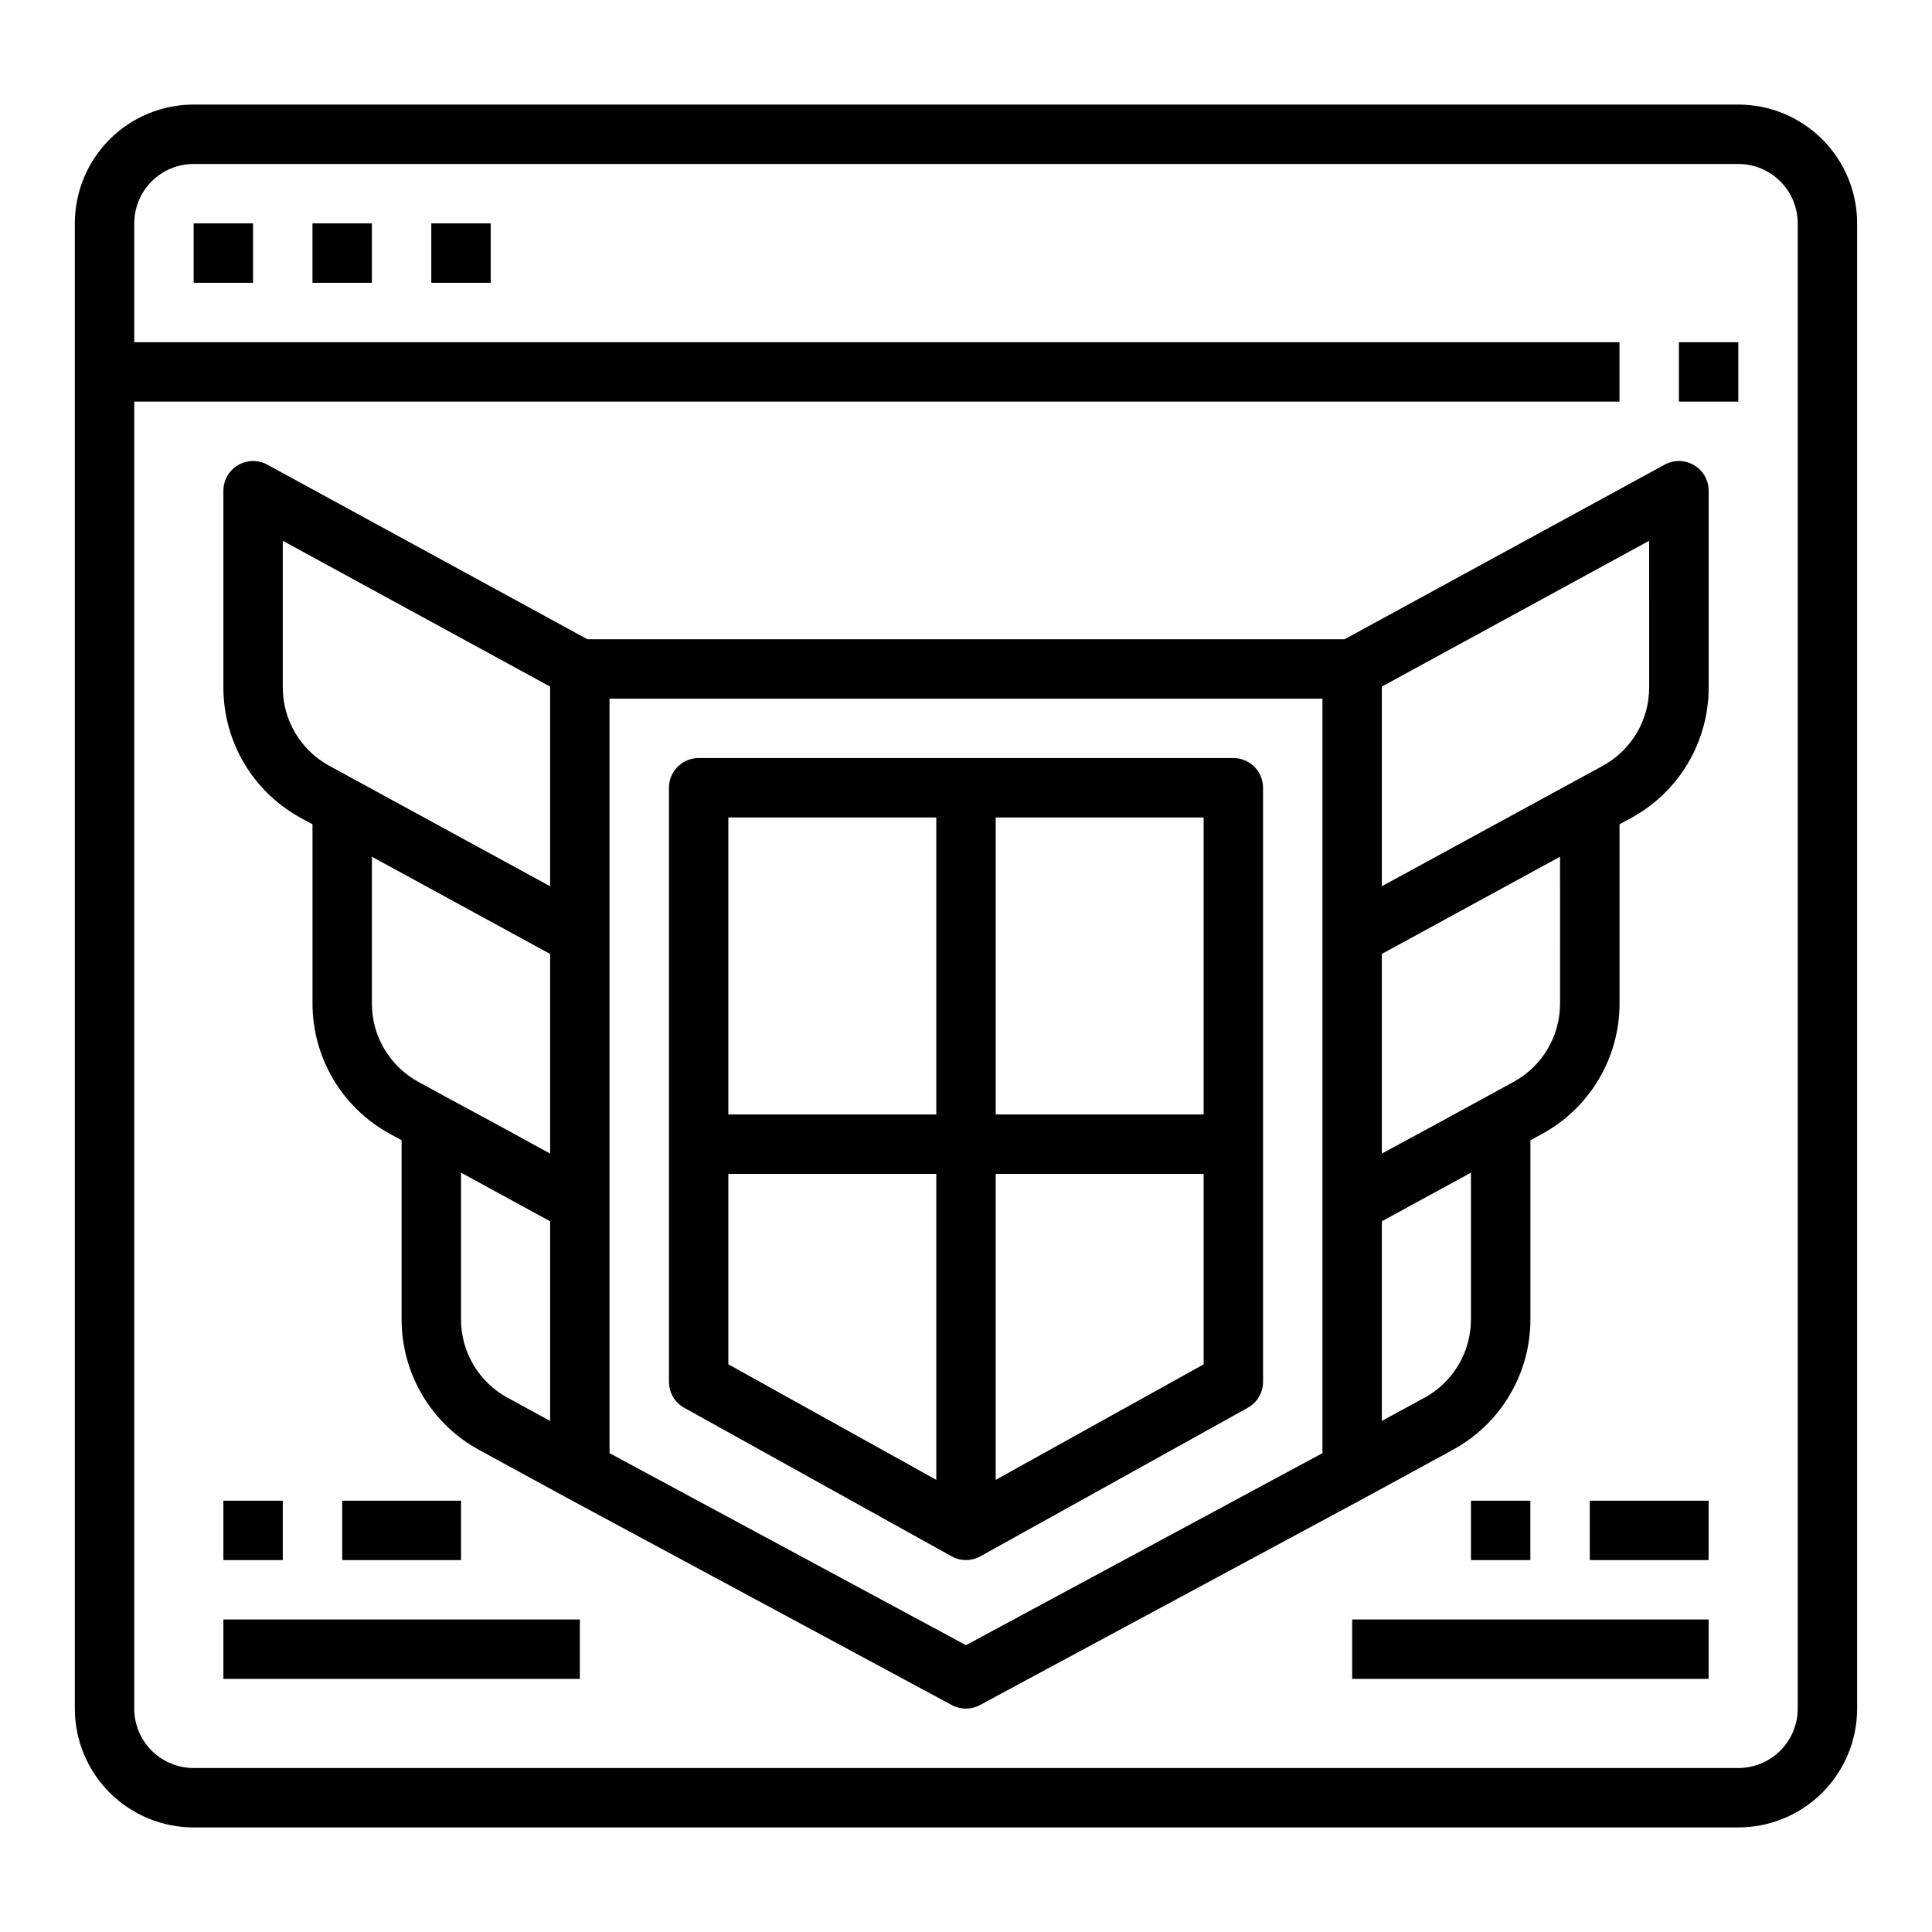 <?xml version="1.0" encoding="UTF-8"?>
<!-- The Best Svg Icon site in the world: iconSvg.co, Visit us! https://iconsvg.co -->
<svg fill="#000000" width="800px" height="800px" version="1.1" viewBox="144 144 512 512" xmlns="http://www.w3.org/2000/svg">
 <g>
  <path d="m604.67 171.71h-409.35c-8.348 0-16.359 3.316-22.266 9.223-5.902 5.902-9.223 13.914-9.223 22.266v393.6c0 8.348 3.32 16.359 9.223 22.266 5.906 5.902 13.918 9.223 22.266 9.223h409.35c8.352 0 16.359-3.32 22.266-9.223 5.902-5.906 9.223-13.918 9.223-22.266v-393.6c0-8.352-3.32-16.363-9.223-22.266-5.906-5.906-13.914-9.223-22.266-9.223zm15.742 425.09c0 4.176-1.656 8.18-4.609 11.133-2.953 2.949-6.957 4.609-11.133 4.609h-409.35c-4.176 0-8.18-1.66-11.133-4.609-2.949-2.953-4.609-6.957-4.609-11.133v-346.37h393.6v-15.742h-393.6v-31.488c0-4.176 1.66-8.18 4.609-11.133 2.953-2.953 6.957-4.613 11.133-4.613h409.35c4.176 0 8.18 1.66 11.133 4.613 2.953 2.953 4.609 6.957 4.609 11.133z"/>
  <path d="m588.93 234.69h15.742v15.742h-15.742z"/>
  <path d="m592.95 267.28c-2.391-1.422-5.352-1.477-7.793-0.145l-84.828 46.273h-200.66l-84.828-46.273c-2.438-1.328-5.398-1.277-7.789 0.145-2.391 1.418-3.852 3.988-3.852 6.769v52.152c0 7.07 1.902 14.012 5.512 20.094 3.609 6.082 8.793 11.078 15 14.465l3.102 1.684v47.492c0.004 7.07 1.906 14.012 5.519 20.09 3.609 6.078 8.789 11.074 14.996 14.461l3.102 1.691v47.5c0 7.07 1.906 14.012 5.516 20.094 3.609 6.082 8.789 11.078 15 14.465l22.945 12.516 102.34 55.105c2.332 1.254 5.133 1.254 7.465 0l102.34-55.105 22.945-12.516c6.223-3.375 11.422-8.367 15.047-14.449 3.625-6.082 5.539-13.031 5.547-20.109v-47.5l3.102-1.691c6.207-3.387 11.391-8.383 15-14.461 3.609-6.078 5.516-13.02 5.516-20.09v-47.492l3.102-1.684c6.207-3.387 11.391-8.383 15-14.465s5.516-13.023 5.516-20.094v-52.152c0-2.777-1.465-5.352-3.852-6.769zm-374.01 58.922v-38.887l70.848 38.645v52.906l-58.543-31.93c-3.723-2.031-6.832-5.031-8.996-8.68-2.168-3.648-3.309-7.812-3.309-12.055zm23.617 83.734v-38.895l47.23 25.766v52.906l-14.602-7.992-13.113-7.082-7.203-3.938c-3.731-2.035-6.844-5.035-9.012-8.691-2.168-3.652-3.309-7.824-3.301-12.074zm23.617 83.742v-38.91l23.617 12.887v52.906l-11.312-6.164h-0.004c-3.719-2.031-6.828-5.027-8.992-8.672-2.164-3.644-3.309-7.809-3.309-12.047zm133.82 86.309-94.465-50.883v-199.95h188.93v199.95zm133.82-86.309c0 4.242-1.145 8.406-3.309 12.055-2.164 3.648-5.273 6.648-8.996 8.68l-11.312 6.148v-52.906l23.617-12.887zm23.617-83.727h-0.004c0.004 4.246-1.137 8.414-3.301 12.062-2.164 3.652-5.273 6.652-9 8.688l-7.203 3.938-13.113 7.156-14.613 7.918v-52.91l47.23-25.766zm23.617-83.734h-0.004c0 4.242-1.141 8.406-3.305 12.055-2.168 3.648-5.273 6.648-9 8.68l-58.543 31.914v-52.91l70.848-38.645z"/>
  <path d="m470.85 344.89h-141.7c-4.348 0-7.871 3.523-7.871 7.871v157.44c0.004 2.859 1.555 5.492 4.055 6.879l70.848 39.359c2.375 1.32 5.262 1.32 7.637 0l70.848-39.359c2.5-1.387 4.055-4.019 4.055-6.879v-157.44c0-2.086-0.828-4.09-2.305-5.566-1.477-1.477-3.481-2.305-5.566-2.305zm-7.871 94.465h-55.105v-78.723h55.105zm-70.852-78.723v78.723h-55.102v-78.723zm-55.102 94.465h55.105l-0.004 81.082-55.105-30.621zm70.848 81.082v-81.082h55.105v50.469z"/>
  <path d="m203.2 573.18h94.465v15.742h-94.465z"/>
  <path d="m234.69 541.7h31.488v15.742h-31.488z"/>
  <path d="m502.34 573.18h94.465v15.742h-94.465z"/>
  <path d="m565.31 541.7h31.488v15.742h-31.488z"/>
  <path d="m195.32 203.2h15.742v15.742h-15.742z"/>
  <path d="m226.81 203.2h15.742v15.742h-15.742z"/>
  <path d="m258.3 203.2h15.742v15.742h-15.742z"/>
  <path d="m203.2 541.7h15.742v15.742h-15.742z"/>
  <path d="m533.82 541.7h15.742v15.742h-15.742z"/>
 </g>
</svg>